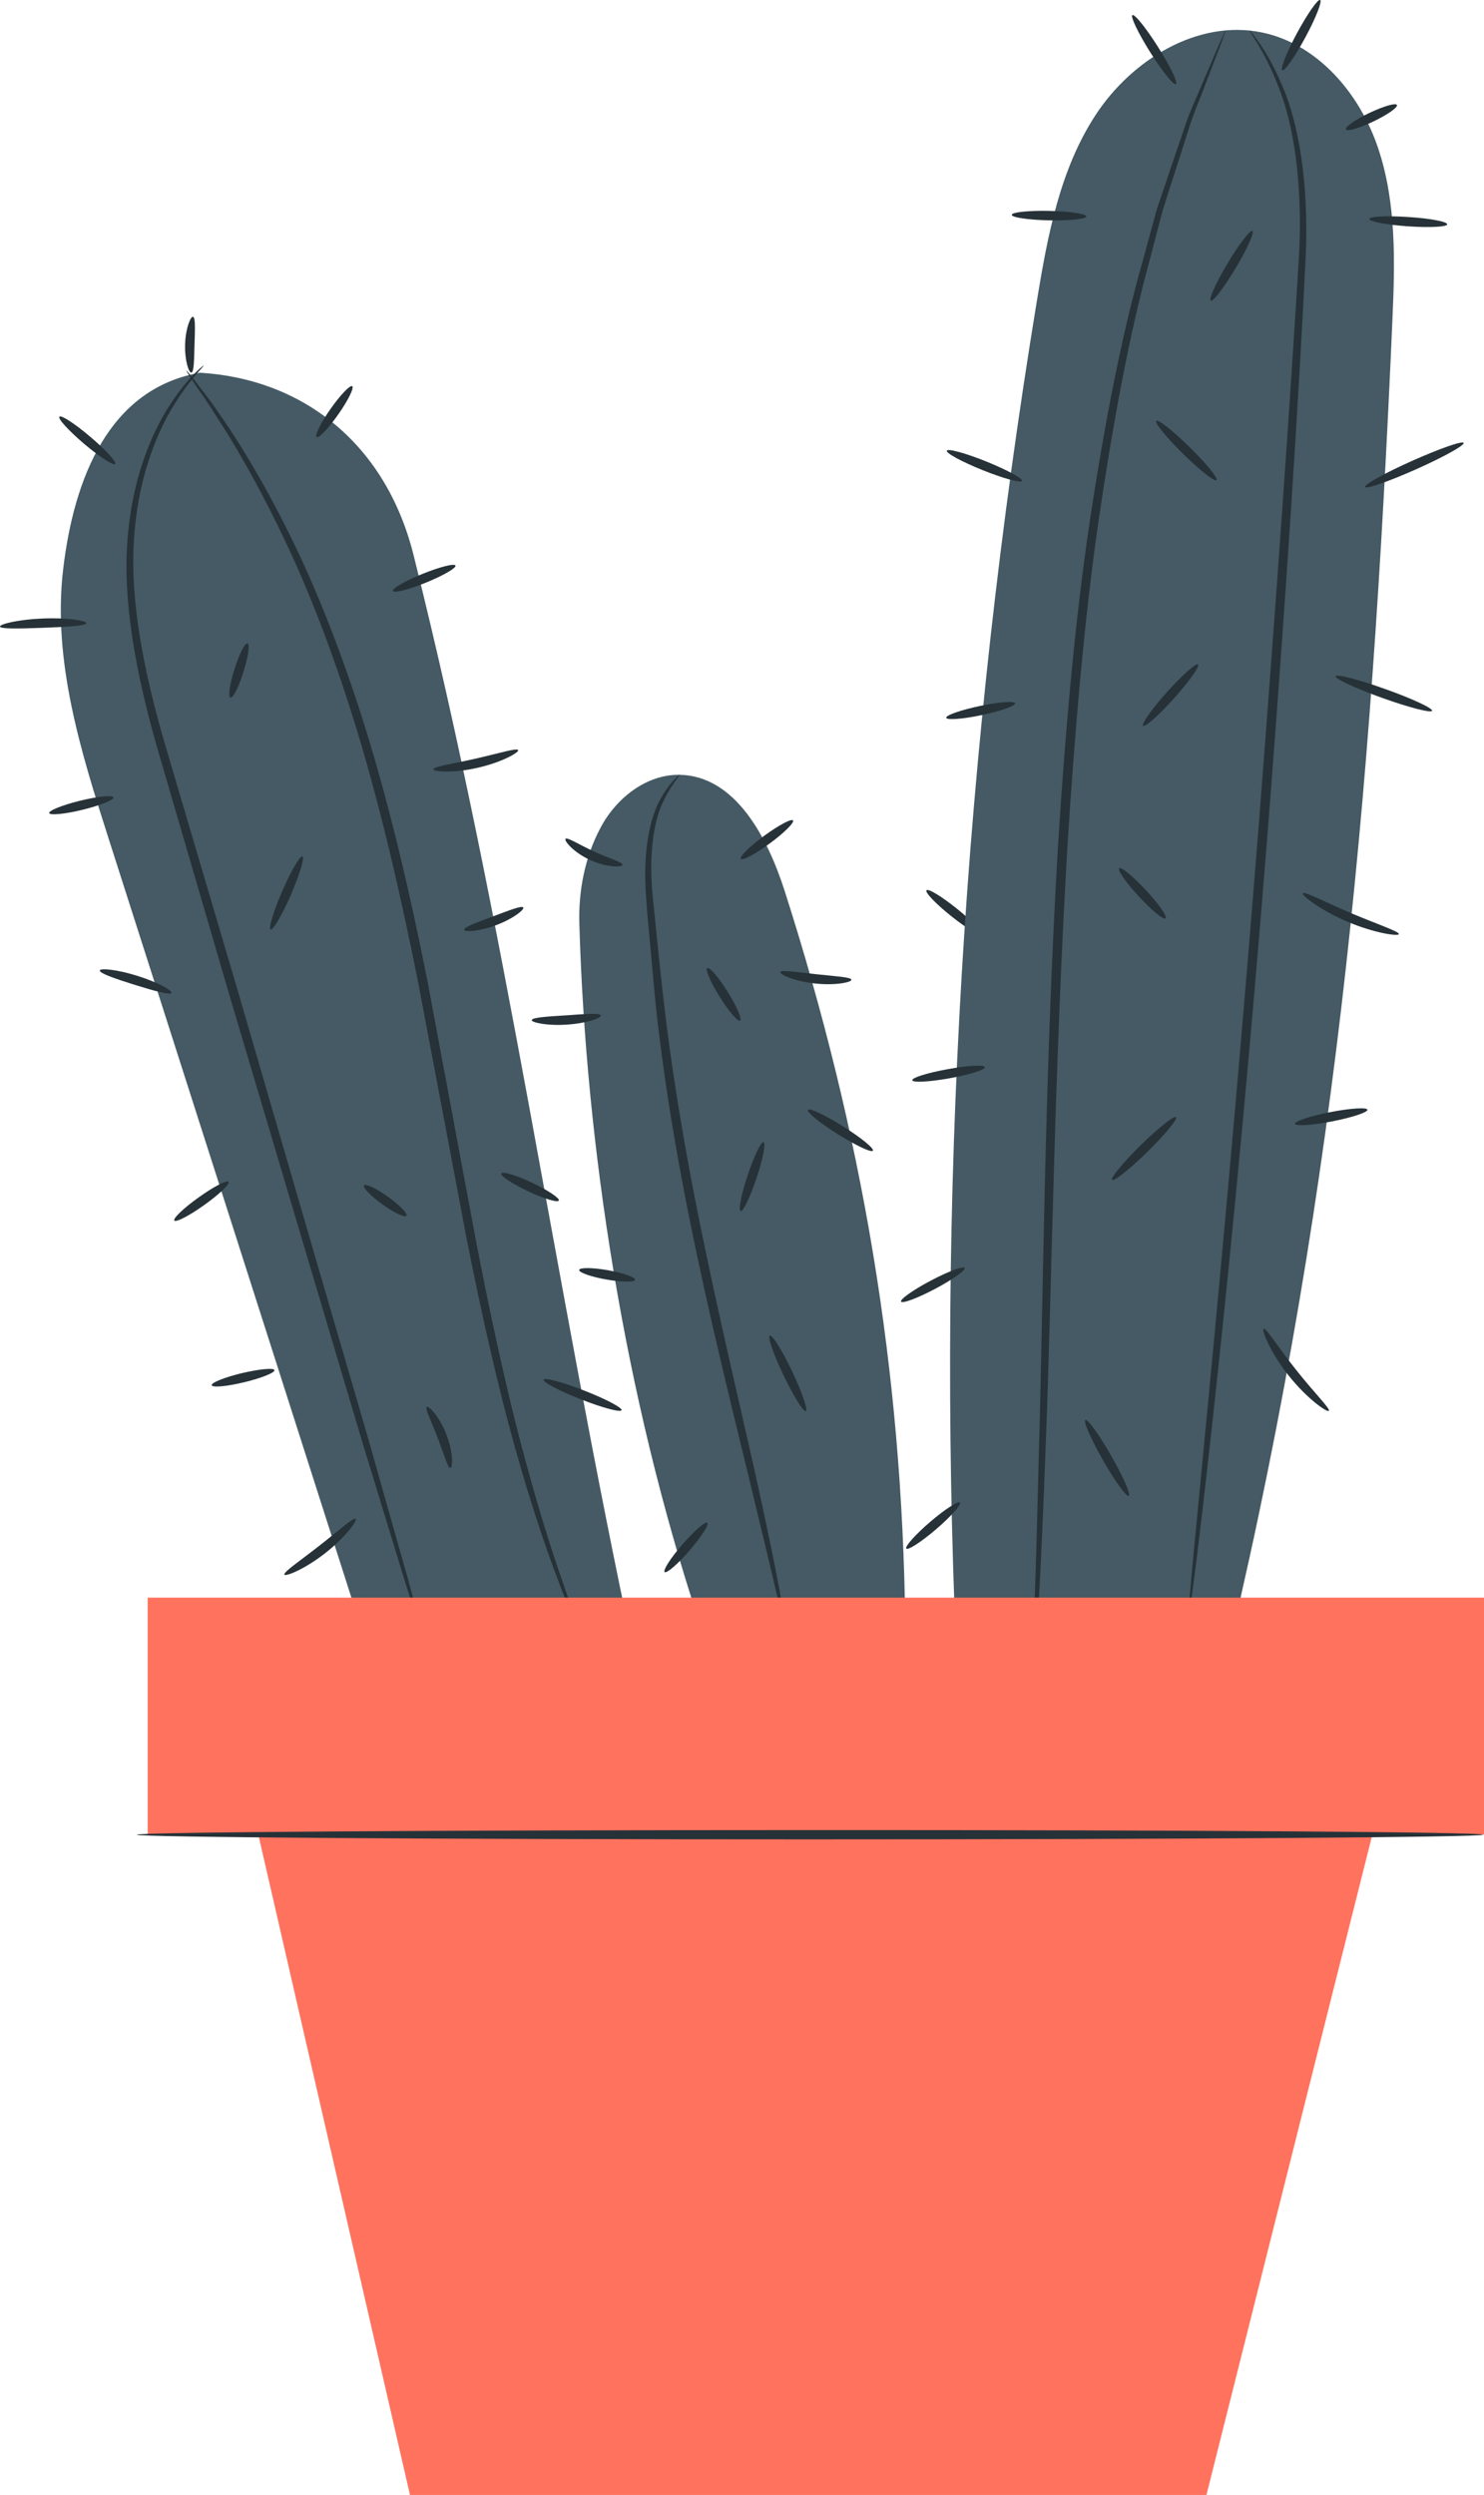 <?xml version="1.0" encoding="UTF-8"?> <svg xmlns="http://www.w3.org/2000/svg" width="919" height="1545" viewBox="0 0 919 1545" fill="none"> <g clip-path="url(#clip0_67_47127)"> <path d="M607.57 578.449C606.551 579.745 598.212 574.651 588.853 567.148C579.494 559.645 572.73 552.606 573.749 551.309C574.769 550.012 583.108 555.107 592.467 562.609C601.825 570.112 608.589 577.152 607.57 578.449Z" fill="#263238"></path> <path d="M862.292 197.941C863.867 162.373 864.794 125.971 853.582 92.163C842.37 58.354 816.333 27.325 781.493 20.1C741.742 11.856 700.971 36.958 678.64 70.951C656.309 104.945 648.711 146.163 642.132 186.178C596.729 462.296 580.05 743.23 592.189 1022.77L754.992 1045.56C826.433 753.604 849.227 498.327 862.292 197.941Z" fill="#455A64"></path> <path d="M758.884 18.896C758.976 18.896 758.698 19.822 758.142 21.489C757.401 23.434 756.567 25.935 755.455 28.899C752.768 35.754 749.154 45.201 744.614 57.057C742.298 63.171 739.332 69.84 736.923 77.435C734.514 85.031 731.827 93.274 729.047 102.074C726.175 110.966 723.117 120.414 719.967 130.417C717.279 140.606 714.5 151.351 711.535 162.651C699.211 207.76 689.111 262.594 680.123 323.727C671.32 384.953 665.575 452.755 661.035 523.985C652.696 666.536 651.398 796.027 647.785 889.579C646.024 936.355 644.449 974.239 642.688 1000.36C641.854 1013.05 641.113 1023.05 640.65 1030.46C640.372 1033.61 640.186 1036.21 640.001 1038.24C639.816 1040 639.63 1040.93 639.538 1040.93C639.445 1040.93 639.353 1040 639.353 1038.24C639.353 1036.11 639.445 1033.52 639.445 1030.37C639.723 1022.96 640.001 1012.96 640.372 1000.27C641.484 974.147 642.41 936.263 643.615 889.486C646.209 795.934 646.858 666.443 655.197 523.614C659.738 452.292 665.668 384.305 674.841 322.986C684.107 261.668 694.763 206.741 707.643 161.632C710.701 150.332 713.666 139.587 716.445 129.398C719.874 119.395 723.024 109.947 725.989 101.147C728.955 92.348 731.827 84.197 734.329 76.602C736.923 69.099 740.074 62.43 742.576 56.409C747.579 44.738 751.564 35.476 754.436 28.621C755.733 25.75 756.752 23.434 757.679 21.489C758.328 19.637 758.791 18.803 758.884 18.896Z" fill="#263238"></path> <path d="M773.895 18.895C773.895 18.895 783.902 29.177 793.816 52.519C804.102 75.768 810.495 112.726 808.642 157.834C804.287 247.774 796.226 371.708 785.57 508.516C774.821 645.324 762.868 769.073 753.231 858.457C748.413 903.195 744.243 939.319 741.186 964.235C739.61 976.277 738.406 985.91 737.479 992.949C737.016 995.913 736.645 998.414 736.367 1000.36C736.089 1002.03 735.904 1002.86 735.811 1002.86C735.719 1002.86 735.719 1001.93 735.811 1000.27C735.997 998.229 736.089 995.728 736.367 992.764C737.016 985.632 737.85 976.091 738.962 963.957C741.464 938.393 744.892 902.361 749.154 857.993C757.679 768.517 768.984 644.769 779.732 508.053C790.388 371.337 799.098 247.404 804.472 157.742C806.789 113.003 801.044 76.601 791.593 53.445C782.605 30.103 773.246 19.359 773.895 18.895Z" fill="#263238"></path> <path d="M886.847 440.158C886.291 441.64 872.485 438.12 855.991 432.192C839.498 426.264 826.525 420.244 827.081 418.762C827.637 417.28 841.444 420.799 857.937 426.727C874.431 432.563 887.31 438.584 886.847 440.158Z" fill="#263238"></path> <path d="M906.398 274.265C907.047 275.747 893.889 283.065 877.025 290.567C860.161 298.07 845.984 303.072 845.335 301.59C844.687 300.108 857.845 292.79 874.709 285.288C891.573 277.785 905.75 272.783 906.398 274.265Z" fill="#263238"></path> <path d="M896.206 138.939C896.113 140.513 885.272 141.069 871.929 140.143C858.586 139.217 847.93 137.179 848.023 135.604C848.115 134.03 858.956 133.474 872.299 134.4C885.642 135.234 896.391 137.272 896.206 138.939Z" fill="#263238"></path> <path d="M728.213 52.148C726.823 52.982 719.689 44.09 712.276 32.326C704.863 20.47 699.952 10.281 701.249 9.355C702.639 8.521 709.774 17.413 717.187 29.177C724.692 41.033 729.603 51.315 728.213 52.148Z" fill="#263238"></path> <path d="M672.71 134.029C672.71 135.604 662.332 136.716 649.545 136.438C636.851 136.16 626.473 134.678 626.566 133.01C626.566 131.436 636.943 130.324 649.731 130.602C662.425 130.88 672.803 132.455 672.71 134.029Z" fill="#263238"></path> <path d="M632.866 297.792C632.31 299.274 621.377 296.31 608.497 291.123C595.617 285.936 585.703 280.564 586.351 279.082C586.907 277.6 597.841 280.564 610.721 285.751C623.508 290.938 633.515 296.31 632.866 297.792Z" fill="#263238"></path> <path d="M628.604 435.527C628.975 437.102 619.616 440.344 607.848 442.845C596.081 445.345 586.259 445.994 585.981 444.512C585.61 442.937 594.969 439.695 606.736 437.194C618.504 434.693 628.326 433.952 628.604 435.527Z" fill="#263238"></path> <path d="M609.887 660.886C610.165 662.46 600.343 665.517 587.926 667.74C575.51 669.963 565.225 670.519 564.947 668.944C564.669 667.37 574.491 664.313 586.907 662.09C599.231 659.774 609.609 659.218 609.887 660.886Z" fill="#263238"></path> <path d="M597.378 785.19C598.119 786.579 589.872 792.415 579.031 798.157C568.19 803.9 558.738 807.42 557.997 806.031C557.256 804.641 565.41 798.806 576.344 793.063C587.185 787.32 596.636 783.8 597.378 785.19Z" fill="#263238"></path> <path d="M699.026 926.352C697.636 927.185 690.501 917.274 683.088 904.307C675.675 891.339 670.764 880.131 672.154 879.39C673.544 878.557 680.679 888.468 688.092 901.435C695.505 914.403 700.416 925.611 699.026 926.352Z" fill="#263238"></path> <path d="M728.306 691.823C729.418 692.934 721.449 702.567 710.515 713.312C699.581 724.056 689.759 731.837 688.648 730.633C687.536 729.521 695.504 719.888 706.438 709.144C717.372 698.399 727.194 690.618 728.306 691.823Z" fill="#263238"></path> <path d="M721.82 568.723C720.615 569.834 713.202 563.721 705.326 555.199C697.358 546.585 691.891 538.805 693.095 537.693C694.3 536.582 701.713 542.695 709.589 551.216C717.557 559.738 723.024 567.611 721.82 568.723Z" fill="#263238"></path> <path d="M741.927 411.444C743.132 412.556 736.46 421.911 727.101 432.378C717.743 442.844 709.125 450.44 707.921 449.421C706.716 448.309 713.388 438.954 722.746 428.487C732.198 418.021 740.815 410.333 741.927 411.444Z" fill="#263238"></path> <path d="M753.324 297.329C752.212 298.441 742.946 291.216 732.661 281.027C722.376 270.931 714.87 261.761 716.075 260.649C717.187 259.538 726.453 266.763 736.738 276.952C747.023 287.048 754.436 296.125 753.324 297.329Z" fill="#263238"></path> <path d="M775.563 143.015C776.952 143.848 772.32 154.222 765.185 166.078C758.05 178.027 751.193 187.012 749.803 186.178C748.413 185.345 753.046 175.063 760.181 163.114C767.316 151.166 774.265 142.181 775.563 143.015Z" fill="#263238"></path> <path d="M817.537 -6.00546e-05C818.927 0.741 814.85 11.115 808.364 23.156C801.878 35.198 795.484 44.275 794.094 43.534C792.705 42.793 796.782 32.419 803.268 20.378C809.754 8.429 816.148 -0.741 817.537 -6.00546e-05Z" fill="#263238"></path> <path d="M865.072 65.023C865.721 66.505 859.234 71.044 850.524 75.212C841.814 79.38 834.123 81.603 833.475 80.121C832.826 78.639 839.312 74.101 848.022 69.932C856.825 65.764 864.423 63.541 865.072 65.023Z" fill="#263238"></path> <path d="M866.276 578.449C865.998 579.931 851.173 577.893 834.401 570.761C817.63 563.629 805.955 554.366 806.789 553.162C807.715 551.773 820.41 558.534 836.718 565.481C852.933 572.335 866.647 576.874 866.276 578.449Z" fill="#263238"></path> <path d="M846.818 687.191C847.096 688.766 837.274 692.008 824.95 694.416C812.534 696.824 802.249 697.473 801.971 695.898C801.693 694.323 811.515 691.082 823.838 688.673C836.162 686.265 846.54 685.617 846.818 687.191Z" fill="#263238"></path> <path d="M822.912 873.647C821.985 874.851 809.569 866.33 798.079 851.88C786.589 837.523 781.122 823.444 782.512 822.796C783.995 822.055 791.593 834.467 802.619 848.268C813.646 862.254 824.024 872.443 822.912 873.647Z" fill="#263238"></path> <path d="M561.24 958.956C560.221 957.752 566.8 950.342 575.973 942.468C585.147 934.595 593.486 929.223 594.505 930.427C595.525 931.631 588.946 939.041 579.772 946.914C570.599 954.788 562.26 960.16 561.24 958.956Z" fill="#263238"></path> <path d="M486.001 551.958C475.437 518.89 455.515 480.358 420.768 479.802C400.198 479.524 381.573 494.252 371.936 512.499C362.207 530.654 358.13 551.773 358.779 572.335C362.763 708.403 386.299 864.014 433.462 1005.82H560.592C558.831 848.361 533.998 701.919 486.001 551.958Z" fill="#455A64"></path> <path d="M256.112 343.735C238.321 272.691 185.32 234.344 123.794 230.824C67.642 240.642 45.774 295.94 39.102 352.627C32.431 409.221 50.036 465.538 67.456 519.909C123.238 694.324 179.019 868.646 234.8 1043.06C287.523 1037.32 340.247 1031.57 392.97 1025.83C342.841 792.137 314.117 575.577 256.112 343.735Z" fill="#455A64"></path> <path d="M420.768 479.802C421.324 480.265 415.579 485.545 410.02 497.772C404.553 510.091 401.865 529.82 404.089 553.996C406.591 578.171 409.278 607.255 413.355 639.119C417.525 671.075 423.27 705.995 430.405 742.489C444.767 815.479 460.982 880.965 471.268 928.76C476.457 952.657 480.441 972.016 482.85 985.447C483.869 991.653 484.796 996.747 485.537 1000.92C486.093 1004.44 486.279 1006.38 486.093 1006.38C485.908 1006.38 485.352 1004.62 484.425 1001.1C483.406 996.933 482.202 991.931 480.719 985.818C477.383 971.646 472.843 952.657 467.283 929.594C455.979 882.169 439.115 816.775 424.752 743.508C417.618 706.921 411.965 671.816 408.074 639.675C406.035 623.65 404.738 608.274 403.441 594.01C402.236 579.746 400.754 566.5 400.012 554.181C398.252 529.635 401.68 509.257 407.981 496.753C414.375 484.434 420.768 479.802 420.768 479.802Z" fill="#263238"></path> <path d="M126.11 226.285C126.666 226.748 117.678 234.344 107.022 251.943C96.366 269.356 85.062 297.885 82.93 334.657C80.521 371.43 88.675 415.057 102.482 461.925C116.381 508.979 131.577 560.572 147.607 614.758C179.111 723.13 207.651 821.129 228.592 892.821C238.506 928.019 246.66 956.733 252.498 977.296C255.092 986.836 257.131 994.524 258.706 1000.36C260.096 1005.64 260.652 1008.42 260.467 1008.51C260.281 1008.6 259.262 1005.92 257.594 1000.73C255.741 994.987 253.332 987.392 250.367 978.037C244.158 957.567 235.356 929.038 224.7 894.118C203.388 822.518 174.293 724.612 142.14 616.518C126.295 562.239 111.192 510.554 97.478 463.5C83.95 416.446 75.981 371.986 78.946 334.472C81.633 297.051 93.772 268.152 105.169 250.831C116.473 233.232 126.11 226.285 126.11 226.285Z" fill="#263238"></path> <path d="M358.408 1008.88C358.223 1008.97 357.018 1006.38 354.794 1001.29C352.756 996.192 349.328 988.874 345.806 979.056C338.301 959.604 328.572 930.983 318.564 895.137C308.557 859.198 298.643 815.942 289.099 767.684C279.925 719.24 269.918 666.166 259.355 610.405C248.328 554.737 236.097 502.125 221.92 455.071C207.743 408.11 191.806 366.706 175.776 333.268C159.838 299.737 144.549 273.802 133.152 256.481C127.685 247.589 122.774 241.198 119.809 236.567C116.751 232.028 115.269 229.527 115.362 229.434C115.547 229.342 117.4 231.565 120.736 235.826C123.979 240.272 129.26 246.478 135.005 255.092C147.051 272.135 162.989 297.885 179.482 331.323C196.068 364.761 212.469 406.165 227.017 453.311C241.564 500.458 253.981 553.255 265.007 609.015C275.385 664.776 285.3 717.943 294.38 766.387C303.646 814.645 313.098 857.901 322.549 893.84C332 929.779 340.988 958.493 347.938 978.13C351.181 988.041 354.146 995.543 355.906 1000.73C357.76 1006.01 358.594 1008.79 358.408 1008.88Z" fill="#263238"></path> <path d="M70.236 493.789C70.607 495.363 61.989 498.79 51.055 501.476C40.029 504.163 30.856 504.996 30.485 503.514C30.114 501.94 38.732 498.512 49.666 495.826C60.692 493.14 69.865 492.214 70.236 493.789Z" fill="#263238"></path> <path d="M53.465 385.879C53.372 387.547 41.419 388.195 26.779 388.751C12.138 389.307 0.185 389.584 -5.48536e-05 388.01C-0.185 386.435 11.675 383.564 26.593 383.008C41.511 382.36 53.557 384.305 53.465 385.879Z" fill="#263238"></path> <path d="M71.348 287.325C70.329 288.529 61.711 282.972 52.167 274.913C42.623 266.762 35.674 259.26 36.786 258.055C37.712 256.759 46.33 262.316 55.874 270.467C65.418 278.526 72.367 286.121 71.348 287.325Z" fill="#263238"></path> <path d="M119.531 196.181C121.106 196.552 120.736 204.24 120.458 213.503C120.18 222.765 120.18 230.453 118.512 230.731C116.937 231.009 114.342 223.228 114.62 213.317C114.898 203.406 118.049 195.718 119.531 196.181Z" fill="#263238"></path> <path d="M218.121 239.16C219.418 240.086 215.619 247.867 209.504 256.574C203.388 265.281 197.458 271.579 196.068 270.653C194.771 269.727 198.57 261.946 204.686 253.239C210.801 244.533 216.824 238.234 218.121 239.16Z" fill="#263238"></path> <path d="M282.056 350.218C282.705 351.7 274.458 356.424 263.802 360.778C253.054 365.131 243.881 367.447 243.325 365.965C242.676 364.483 250.923 359.759 261.579 355.405C272.327 351.052 281.5 348.736 282.056 350.218Z" fill="#263238"></path> <path d="M320.881 464.519C321.529 465.908 310.688 472.114 295.77 475.449C280.944 478.876 268.435 477.95 268.435 476.375C268.343 474.708 280.203 473.041 294.473 469.799C308.835 466.557 320.232 462.944 320.881 464.519Z" fill="#263238"></path> <path d="M142.696 432.007C141.121 431.544 142.233 423.671 145.198 414.408C148.07 405.145 151.684 398.013 153.259 398.476C154.835 398.94 153.723 406.813 150.757 416.075C147.885 425.431 144.271 432.563 142.696 432.007Z" fill="#263238"></path> <path d="M167.622 575.577C166.139 574.929 169.382 564.277 174.756 551.865C180.223 539.36 185.783 529.82 187.265 530.376C188.748 531.024 185.505 541.676 180.131 554.181C174.664 566.592 169.011 576.225 167.622 575.577Z" fill="#263238"></path> <path d="M106.188 614.85C105.54 616.332 95.532 613.646 83.394 609.849C71.255 606.051 61.434 602.624 61.804 600.957C62.175 599.382 72.738 600.401 85.062 604.291C97.571 608.181 106.744 613.368 106.188 614.85Z" fill="#263238"></path> <path d="M141.584 731.837C142.511 733.134 135.747 739.618 126.481 746.194C117.215 752.863 108.875 757.124 107.949 755.827C107.022 754.53 113.786 748.047 123.052 741.47C132.318 734.801 140.658 730.54 141.584 731.837Z" fill="#263238"></path> <path d="M169.938 848.453C170.309 850.028 161.969 853.362 151.221 855.956C140.472 858.549 131.484 859.383 131.113 857.808C130.743 856.234 139.082 852.899 149.831 850.306C160.579 847.805 169.567 846.878 169.938 848.453Z" fill="#263238"></path> <path d="M324.031 561.961C324.865 563.351 317.638 569.001 307.26 572.891C296.789 576.874 287.709 577.244 287.431 575.762C287.153 574.188 295.307 571.224 305.221 567.519C315.136 563.814 323.197 560.572 324.031 561.961Z" fill="#263238"></path> <path d="M346.084 743.415C345.436 744.897 336.818 742.304 326.996 737.672C317.175 733.041 309.762 728.132 310.41 726.65C311.059 725.168 319.584 727.761 329.498 732.393C339.32 737.024 346.733 742.026 346.084 743.415Z" fill="#263238"></path> <path d="M384.909 873.277C384.353 874.759 373.048 871.795 359.705 866.515C346.362 861.328 336.077 855.863 336.633 854.381C337.189 852.899 348.494 855.863 361.837 861.143C375.18 866.33 385.465 871.795 384.909 873.277Z" fill="#263238"></path> <path d="M176.146 975.073C175.312 973.591 185.69 966.644 197.736 957.196C209.782 947.841 218.955 939.412 220.252 940.523C221.457 941.542 213.859 952.009 201.35 961.827C188.933 971.553 176.887 976.462 176.146 975.073Z" fill="#263238"></path> <path d="M278.906 909.031C277.238 909.216 275.014 900.509 271.03 890.32C267.138 880.131 262.968 872.166 264.266 871.239C265.47 870.313 272.234 877.26 276.404 888.282C280.759 899.212 280.481 908.845 278.906 909.031Z" fill="#263238"></path> <path d="M251.664 752.863C250.737 754.16 244.066 751.011 236.838 745.824C229.611 740.637 224.515 735.357 225.441 734.06C226.368 732.763 233.039 735.913 240.267 741.1C247.494 746.287 252.591 751.474 251.664 752.863Z" fill="#263238"></path> <path d="M491.097 508.053C492.024 509.35 485.63 515.741 476.642 522.318C467.747 528.894 459.685 533.155 458.759 531.858C457.832 530.561 464.226 524.17 473.214 517.594C482.202 511.017 490.17 506.756 491.097 508.053Z" fill="#263238"></path> <path d="M527.234 606.7C527.42 608.274 517.227 610.405 504.718 609.015C492.209 607.719 482.758 603.458 483.221 601.976C483.684 600.401 493.413 601.976 505.367 603.273C517.227 604.569 527.049 605.033 527.234 606.7Z" fill="#263238"></path> <path d="M372.122 628.837C372.492 630.412 363.134 633.746 350.995 634.487C338.857 635.321 329.128 633.191 329.313 631.709C329.406 630.041 338.95 629.486 350.625 628.745C362.207 627.911 371.751 627.17 372.122 628.837Z" fill="#263238"></path> <path d="M385.465 535.563C385.372 537.138 375.921 537.323 365.543 532.599C355.165 527.875 349.142 520.558 350.254 519.446C351.366 518.242 358.501 523.059 367.952 527.319C377.311 531.673 385.65 533.896 385.465 535.563Z" fill="#263238"></path> <path d="M540.577 712.571C539.743 713.96 530.014 709.329 518.895 702.382C507.776 695.435 499.436 688.673 500.363 687.284C501.197 685.895 510.926 690.526 522.045 697.473C533.072 704.42 541.411 711.182 540.577 712.571Z" fill="#263238"></path> <path d="M919.092 989.337H91.455V1135.96H919.092V989.337Z" fill="#FF725E"></path> <path d="M153.259 1106.88L253.888 1545H747.116L857.196 1106.88H153.259Z" fill="#FF725E"></path> <path d="M918.537 1136.15C918.537 1137.72 731.827 1139.02 501.66 1139.02C271.4 1139.02 84.691 1137.72 84.691 1136.15C84.691 1134.57 271.308 1133.28 501.66 1133.28C731.92 1133.18 918.537 1134.48 918.537 1136.15Z" fill="#263238"></path> <path d="M458.295 631.986C456.905 632.82 451.253 626.243 445.694 617.259C440.041 608.274 436.613 600.308 438.003 599.475C439.393 598.641 445.045 605.217 450.605 614.202C456.257 623.187 459.685 631.153 458.295 631.986Z" fill="#263238"></path> <path d="M458.666 749.992C457.183 749.529 459.037 739.525 463.021 727.762C466.913 715.998 471.36 706.828 472.843 707.291C474.325 707.754 472.472 717.758 468.488 729.521C464.596 741.285 460.149 750.455 458.666 749.992Z" fill="#263238"></path> <path d="M499.066 873.833C497.583 874.481 491.468 864.663 485.259 851.695C479.051 838.82 475.252 827.798 476.735 827.057C478.217 826.408 484.333 836.227 490.541 849.194C496.656 862.069 500.456 873.092 499.066 873.833Z" fill="#263238"></path> <path d="M411.595 973.498C410.39 972.479 415.301 964.791 422.621 956.362C429.941 947.933 436.798 942.005 438.003 943.024C439.207 944.043 434.296 951.731 426.976 960.16C419.749 968.589 412.799 974.517 411.595 973.498Z" fill="#263238"></path> <path d="M393.248 792.507C392.97 794.082 385.002 793.989 375.458 792.322C365.914 790.655 358.408 787.969 358.686 786.394C358.964 784.819 366.933 784.912 376.477 786.579C386.021 788.339 393.526 790.933 393.248 792.507Z" fill="#263238"></path> </g> <defs> <clipPath id="clip0_67_47127"> <rect width="919" height="1545" fill="white"></rect> </clipPath> </defs> </svg> 